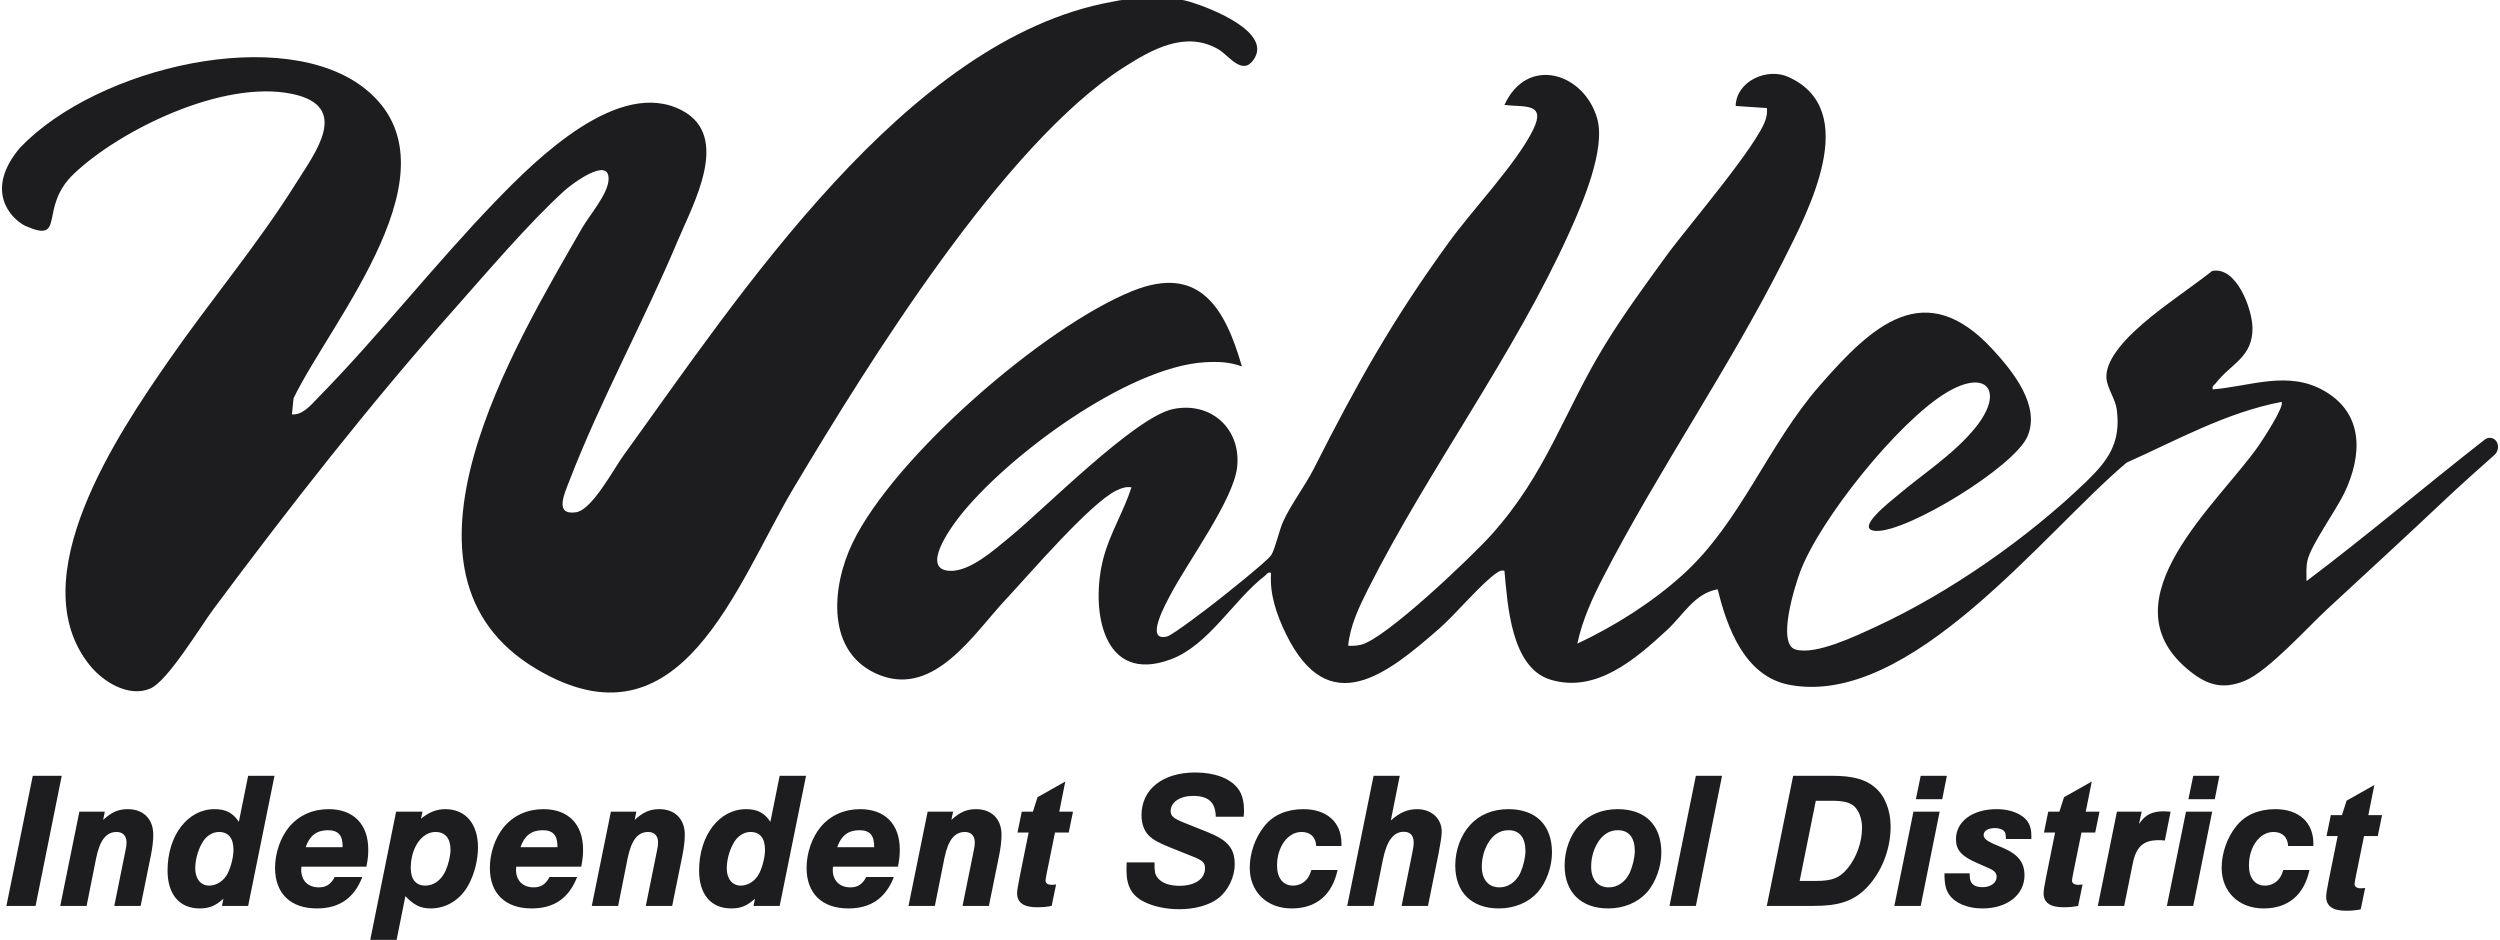 <svg width="266" height="100" viewBox="0 0 266 100" fill="none" xmlns="http://www.w3.org/2000/svg">
<g clip-path="url(#clip0_9_30)">
<path d="M265.691 47.092C265.891 47.55 265.774 48.084 265.4 48.416C264.256 49.428 261.825 51.591 260.489 52.853C256.234 56.875 251.914 60.841 247.615 64.816C245.475 66.795 241.331 71.416 238.84 72.441C236.349 73.466 234.625 72.8 232.673 71.136C224.013 63.758 235.94 53.649 240.273 47.488C240.703 46.876 243.132 43.18 242.751 42.763C236.874 43.887 231.66 46.815 226.27 49.224C217.469 56.629 203.275 75.319 190.38 72.865C185.65 71.964 183.763 66.812 182.766 62.702C180.311 63.111 179.084 65.462 177.364 67.044C174.029 70.112 169.855 73.781 164.988 72.322C160.775 71.058 160.413 64.363 160.07 60.722C159.724 60.659 159.556 60.757 159.284 60.933C157.755 61.924 154.857 65.372 153.202 66.822C147.62 71.713 141.387 76.788 136.827 67.453C135.843 65.439 135.068 63.221 135.243 60.945C134.859 60.845 134.8 61.104 134.577 61.275C131.267 63.815 128.631 68.628 124.601 70.143C117.217 72.919 116.003 64.728 117.401 59.393C118.093 56.756 119.558 54.429 120.391 51.854C119.779 51.763 119.363 51.926 118.827 52.172C116.065 53.444 109.442 61.194 106.978 63.823C103.642 67.384 99.472 74.103 93.643 71.846C87.812 69.589 88.449 62.444 90.716 57.755C95.15 48.584 111.033 34.791 120.465 30.972C127.665 28.056 130.365 32.841 132.139 38.991C130.864 38.513 129.614 38.464 128.252 38.54C119.986 38.998 106.989 48.634 102.001 55.074C101.14 56.186 97.975 60.544 101.001 60.735C103.18 60.872 105.805 58.485 107.419 57.168C111.109 54.159 120.755 44.366 124.813 43.525C128.837 42.69 132.068 45.62 131.634 49.685C131.26 53.195 126.288 59.893 124.488 63.378C124.097 64.135 121.732 68.318 124.161 67.725C124.789 67.572 128.565 64.665 129.364 64.042C130.325 63.292 134.818 59.725 135.255 59.069C135.667 58.45 136.103 56.413 136.535 55.472C137.398 53.59 138.846 51.73 139.793 49.861C144.409 40.751 148.168 34.022 154.214 25.706C156.698 22.291 161.398 17.342 163.134 13.786C164.55 10.886 162.147 11.422 160.072 11.167C162.488 5.866 168.543 7.729 169.939 12.602C170.874 15.867 168.382 21.628 166.981 24.73C161.078 37.804 151.975 49.955 145.547 62.712C144.606 64.579 143.645 66.589 143.446 68.703C143.902 68.74 144.341 68.705 144.789 68.606C147.358 68.035 156.513 59.304 158.633 56.955C164.584 50.361 166.377 43.812 170.839 36.571C172.804 33.382 175.071 30.292 177.268 27.259C179.414 24.295 187.148 15.321 187.896 12.613C187.999 12.238 188.038 11.884 188.001 11.498L184.674 11.275C184.746 8.625 188.026 7.156 190.305 8.196C198.083 11.743 192.426 22.413 189.734 27.755C183.985 39.161 176.448 50.04 170.595 61.382C169.428 63.643 168.358 65.974 167.83 68.481C171.772 66.637 175.787 64.101 179.029 61.171C185.225 55.57 188.053 47.384 193.65 40.985C199.206 34.633 204.823 29.332 212.055 37.215C214.166 39.517 217.132 43.166 215.723 46.434C214.331 49.661 203.02 56.586 199.653 56.49C197.131 56.419 201.238 53.276 201.86 52.745C204.633 50.381 207.832 48.384 210.161 45.527C213.298 41.676 211.456 39.145 207.084 41.783C201.978 44.864 193.641 55.243 191.542 60.827C191.008 62.245 189.015 68.499 191.036 69.105C193.174 69.745 197.563 67.621 199.607 66.677C207.439 63.058 215.709 57.28 221.919 51.301C224.306 49.003 225.694 47.114 225.222 43.557C225.074 42.445 224.181 41.267 224.123 40.204C224.026 38.434 225.805 36.479 227.011 35.331C229.46 32.997 232.698 30.928 235.379 28.83C237.957 28.304 239.641 32.875 239.665 34.886C239.702 38.029 237.352 38.7 235.768 40.765C235.598 40.987 235.338 41.046 235.438 41.43C239.461 41.106 243.479 39.363 247.339 41.611C251.567 44.072 251.323 48.497 249.442 52.447C248.582 54.253 245.888 57.992 245.521 59.611C245.352 60.356 245.408 61.08 245.414 61.83C251.855 56.978 258.029 51.728 264.392 46.762C264.828 46.421 265.47 46.585 265.691 47.092Z" fill="#1D1D1F"/>
<path d="M126.677 0.212C128.702 0.828 135.502 3.421 133.355 6.393C132.142 8.072 130.745 5.892 129.635 5.246C126.148 3.217 122.533 5.267 119.524 7.193C106.794 15.344 92.403 38.612 84.525 51.784C78.272 62.239 72.481 80.329 57.069 71.18C39.916 60.998 54.82 36.693 61.916 24.291C62.692 22.934 64.677 20.672 64.751 19.122C64.874 16.544 60.828 19.591 60.096 20.253C56.271 23.711 51.743 29.056 48.237 33.002C39.307 43.053 30.8 53.946 22.767 64.732C21.311 66.686 17.856 72.455 15.997 73.259C13.726 74.242 10.994 72.569 9.566 70.803C2.105 61.58 12.535 46.158 18.023 38.257C22.398 31.959 27.385 26.058 31.463 19.55C33.543 16.23 37.361 11.326 31.119 9.999C23.742 8.431 12.771 13.834 7.889 18.467C4.009 22.098 7.138 25.98 2.681 24.031C1.088 23.225 -1.678 20.22 2.134 15.712C10.393 7.073 30.3 2.506 38.925 9.507C49.263 17.899 35.269 34.03 31.233 42.38L31.062 44.093C32.212 44.184 33.087 43.084 33.835 42.321C40.41 35.615 46.252 28.11 52.778 21.359C57.044 16.946 65.861 8.19 72.584 11.759C77.805 14.531 73.741 21.724 72.109 25.617C68.568 34.063 63.839 42.699 60.595 51.129C60.073 52.486 58.924 54.871 61.304 54.502C63.005 54.238 65.294 49.903 66.343 48.453C78.621 31.498 96.432 4.15 118.303 0.195C120.047 -0.19 123.928 -0.628 126.677 0.212Z" fill="#1D1D1F"/>
<path d="M3.784 96.388H0.682L3.487 82.545H6.569L3.784 96.388Z" fill="#1D1D1F"/>
<path d="M11.152 86.364L10.974 87.235C11.882 86.405 12.594 86.094 13.601 86.094C15.261 86.094 16.308 87.152 16.308 88.813C16.308 89.415 16.229 90.141 16.051 91.033L14.964 96.388H12.159L13.344 90.535C13.443 90.058 13.463 89.892 13.463 89.622C13.463 88.937 13.068 88.522 12.416 88.522C11.31 88.522 10.638 89.373 10.243 91.241L9.216 96.388H6.41L8.445 86.364H11.152Z" fill="#1D1D1F"/>
<path d="M26.402 96.388H23.616L23.774 95.62C22.925 96.388 22.253 96.658 21.246 96.658C19.093 96.658 17.828 95.163 17.828 92.631C17.828 88.896 19.962 86.094 22.826 86.094C24.031 86.094 24.782 86.488 25.414 87.443L26.402 82.545H29.207L26.402 96.388ZM21.463 89.767C21.029 90.535 20.772 91.552 20.772 92.403C20.772 93.503 21.364 94.229 22.253 94.229C23.063 94.229 23.834 93.71 24.229 92.922C24.584 92.216 24.841 91.178 24.841 90.411C24.841 89.186 24.308 88.522 23.3 88.522C22.569 88.522 21.878 88.978 21.463 89.767Z" fill="#1D1D1F"/>
<path d="M32.071 92.216L32.051 92.569C32.051 93.689 32.782 94.416 33.928 94.416C34.718 94.416 35.232 94.063 35.607 93.316H38.55C37.681 95.558 36.101 96.658 33.71 96.658C30.905 96.658 29.266 95.059 29.266 92.341C29.266 90.764 29.838 89.103 30.767 87.983C31.794 86.758 33.256 86.094 34.975 86.094C37.602 86.094 39.183 87.692 39.183 90.39C39.183 90.992 39.143 91.427 38.985 92.216H32.071ZM36.456 90.141C36.476 88.875 36.002 88.335 34.876 88.335C33.71 88.335 32.94 88.916 32.525 90.141H36.456Z" fill="#1D1D1F"/>
<path d="M44.95 86.364L44.792 87.111C45.661 86.405 46.452 86.094 47.38 86.094C49.534 86.094 50.857 87.65 50.857 90.162C50.857 91.51 50.482 92.984 49.85 94.147C49 95.724 47.499 96.658 45.819 96.658C44.753 96.658 44.041 96.305 43.133 95.35L42.145 100.269H39.34L42.145 86.364H44.95ZM43.706 92.361C43.706 93.565 44.259 94.229 45.247 94.229C46.155 94.229 46.926 93.669 47.4 92.673C47.716 91.967 47.933 91.054 47.933 90.411C47.933 89.186 47.36 88.522 46.333 88.522C44.871 88.522 43.706 90.203 43.706 92.361Z" fill="#1D1D1F"/>
<path d="M54.926 92.216L54.906 92.569C54.906 93.689 55.637 94.416 56.783 94.416C57.573 94.416 58.087 94.063 58.462 93.316H61.405C60.536 95.558 58.956 96.658 56.565 96.658C53.76 96.658 52.121 95.059 52.121 92.341C52.121 90.764 52.693 89.103 53.622 87.983C54.649 86.758 56.111 86.094 57.83 86.094C60.457 86.094 62.038 87.692 62.038 90.39C62.038 90.992 61.998 91.427 61.84 92.216H54.926ZM59.311 90.141C59.331 88.875 58.857 88.335 57.731 88.335C56.565 88.335 55.795 88.916 55.38 90.141H59.311Z" fill="#1D1D1F"/>
<path d="M67.707 86.364L67.529 87.235C68.438 86.405 69.148 86.094 70.156 86.094C71.816 86.094 72.863 87.152 72.863 88.813C72.863 89.415 72.784 90.141 72.606 91.033L71.519 96.388H68.714L69.899 90.535C69.998 90.058 70.018 89.892 70.018 89.622C70.018 88.937 69.623 88.522 68.971 88.522C67.865 88.522 67.193 89.373 66.798 91.241L65.77 96.388H62.965L65 86.364H67.707Z" fill="#1D1D1F"/>
<path d="M82.957 96.388H80.171L80.329 95.62C79.48 96.388 78.808 96.658 77.801 96.658C75.647 96.658 74.383 95.163 74.383 92.631C74.383 88.896 76.517 86.094 79.381 86.094C80.586 86.094 81.337 86.488 81.969 87.443L82.957 82.545H85.762L82.957 96.388ZM78.018 89.767C77.584 90.535 77.327 91.552 77.327 92.403C77.327 93.503 77.919 94.229 78.808 94.229C79.618 94.229 80.389 93.71 80.784 92.922C81.139 92.216 81.396 91.178 81.396 90.411C81.396 89.186 80.863 88.522 79.855 88.522C79.124 88.522 78.433 88.978 78.018 89.767Z" fill="#1D1D1F"/>
<path d="M88.626 92.216L88.606 92.569C88.606 93.689 89.337 94.416 90.483 94.416C91.273 94.416 91.787 94.063 92.162 93.316H95.105C94.236 95.558 92.656 96.658 90.265 96.658C87.46 96.658 85.82 95.059 85.82 92.341C85.82 90.764 86.393 89.103 87.322 87.983C88.349 86.758 89.811 86.094 91.53 86.094C94.157 86.094 95.738 87.692 95.738 90.39C95.738 90.992 95.698 91.427 95.54 92.216H88.626ZM93.011 90.141C93.031 88.875 92.557 88.335 91.431 88.335C90.265 88.335 89.495 88.916 89.08 90.141H93.011Z" fill="#1D1D1F"/>
<path d="M101.407 86.364L101.229 87.235C102.137 86.405 102.849 86.094 103.856 86.094C105.516 86.094 106.562 87.152 106.562 88.813C106.562 89.415 106.484 90.141 106.306 91.033L105.219 96.388H102.414L103.599 90.535C103.698 90.058 103.718 89.892 103.718 89.622C103.718 88.937 103.323 88.522 102.671 88.522C101.565 88.522 100.893 89.373 100.498 91.241L99.47 96.388H96.665L98.7 86.364H101.407Z" fill="#1D1D1F"/>
<path d="M113.713 88.584H112.251L111.382 92.859C111.283 93.399 111.244 93.586 111.244 93.689C111.244 93.98 111.5 94.146 111.915 94.146L112.212 94.126L112.37 94.105L111.896 96.388C111.402 96.491 110.908 96.533 110.335 96.533C108.913 96.533 108.221 96.035 108.221 95.038C108.221 94.762 108.313 94.174 108.498 93.275L109.446 88.584H108.261L108.715 86.364H109.9L110.394 84.819L113.347 83.154L112.706 86.364H114.167L113.713 88.584Z" fill="#1D1D1F"/>
<path d="M129.358 86.903C129.338 85.388 128.588 84.683 126.968 84.683C125.545 84.683 124.558 85.347 124.558 86.302C124.558 86.82 124.874 87.09 125.96 87.526L128.449 88.522C130.642 89.394 131.373 90.266 131.373 91.967C131.373 93.337 130.662 94.79 129.595 95.599C128.627 96.326 127.126 96.74 125.486 96.74C124.103 96.74 122.799 96.471 121.772 95.972C120.448 95.329 119.856 94.312 119.856 92.59C119.856 92.341 119.856 92.175 119.876 91.759H122.839C122.839 92.756 122.878 93.005 123.155 93.378C123.59 93.939 124.4 94.25 125.486 94.25C127.145 94.25 128.212 93.524 128.212 92.382C128.212 91.801 127.995 91.573 126.968 91.158L124.38 90.12C123.254 89.664 122.661 89.331 122.226 88.896C121.733 88.397 121.456 87.63 121.456 86.737C121.456 83.977 123.708 82.192 127.185 82.192C129.24 82.192 130.899 82.815 131.729 83.915C132.163 84.496 132.361 85.243 132.361 86.281C132.361 86.488 132.361 86.613 132.321 86.903H129.358Z" fill="#1D1D1F"/>
<path d="M140.045 90.016C140.005 89.062 139.413 88.522 138.484 88.522C137.022 88.522 135.877 90.099 135.877 92.092C135.877 93.42 136.528 94.229 137.575 94.229C138.207 94.229 138.761 93.939 139.116 93.461C139.274 93.254 139.373 93.046 139.531 92.569H142.316C141.744 95.226 140.045 96.658 137.437 96.658C134.79 96.658 132.972 94.893 132.972 92.32C132.972 90.764 133.565 89.103 134.513 87.92C135.461 86.716 136.903 86.094 138.682 86.094C141.171 86.094 142.732 87.484 142.732 89.746V90.016H140.045Z" fill="#1D1D1F"/>
<path d="M148.934 82.545L147.985 87.297C148.914 86.467 149.763 86.094 150.771 86.094C152.312 86.094 153.399 87.09 153.399 88.501C153.399 88.937 153.28 89.684 153.062 90.826L151.937 96.388H149.131L150.277 90.701C150.376 90.203 150.416 89.954 150.416 89.643C150.416 88.896 150.041 88.501 149.369 88.501C148.262 88.501 147.55 89.456 147.136 91.49L146.148 96.388H143.343L146.148 82.545H148.934Z" fill="#1D1D1F"/>
<path d="M165.132 90.722C165.132 92.237 164.521 93.897 163.611 94.935C162.624 96.035 161.142 96.658 159.483 96.658C156.579 96.658 154.84 94.935 154.84 92.092C154.84 90.452 155.432 88.834 156.441 87.754C157.428 86.675 158.831 86.094 160.49 86.094C163.434 86.094 165.132 87.796 165.132 90.722ZM158.297 89.767C157.883 90.494 157.665 91.345 157.665 92.216C157.665 93.586 158.377 94.416 159.541 94.416C160.47 94.416 161.28 93.856 161.754 92.901C162.07 92.196 162.308 91.241 162.308 90.556C162.308 89.124 161.676 88.335 160.51 88.335C159.581 88.335 158.85 88.813 158.297 89.767Z" fill="#1D1D1F"/>
<path d="M176.767 90.722C176.767 92.237 176.154 93.897 175.246 94.935C174.258 96.035 172.776 96.658 171.117 96.658C168.213 96.658 166.475 94.935 166.475 92.092C166.475 90.452 167.067 88.834 168.074 87.754C169.062 86.675 170.465 86.094 172.124 86.094C175.068 86.094 176.767 87.796 176.767 90.722ZM169.931 89.767C169.517 90.494 169.299 91.345 169.299 92.216C169.299 93.586 170.01 94.416 171.176 94.416C172.104 94.416 172.914 93.856 173.389 92.901C173.705 92.196 173.942 91.241 173.942 90.556C173.942 89.124 173.31 88.335 172.144 88.335C171.216 88.335 170.485 88.813 169.931 89.767Z" fill="#1D1D1F"/>
<path d="M180.44 96.388H177.635L180.44 82.545H183.226L180.44 96.388Z" fill="#1D1D1F"/>
<path d="M190.792 82.545H194.979C197.114 82.545 198.477 82.919 199.484 83.769C200.551 84.662 201.163 86.197 201.163 87.962C201.163 90.494 200.097 93.046 198.397 94.665C197.074 95.91 195.573 96.388 192.984 96.388H187.987L190.792 82.545ZM193.221 93.731C194.941 93.731 195.73 93.42 196.56 92.424C197.528 91.261 198.121 89.622 198.121 88.066C198.121 87.09 197.765 86.177 197.232 85.741C196.738 85.347 196.086 85.202 194.822 85.202H193.202L191.483 93.731H193.221Z" fill="#1D1D1F"/>
<path d="M204.362 96.388H201.557L203.592 86.364H206.378L204.362 96.388ZM206.654 85.035H203.849L204.362 82.545H207.148L206.654 85.035Z" fill="#1D1D1F"/>
<path d="M213.43 89.269C213.409 88.75 213.39 88.667 213.292 88.501C213.114 88.252 212.738 88.107 212.264 88.107C211.533 88.107 211.059 88.397 211.059 88.854C211.059 89.186 211.375 89.456 212.067 89.767L213.232 90.266C214.753 90.929 215.406 91.801 215.406 93.129C215.406 95.205 213.568 96.658 210.941 96.658C209.36 96.658 208.056 96.118 207.404 95.205C207.029 94.665 206.891 94.084 206.891 92.922H209.577V93.15C209.577 94.001 210.012 94.395 210.941 94.395C211.81 94.395 212.442 93.939 212.442 93.296C212.442 92.88 212.185 92.61 211.533 92.341L210.407 91.843C208.708 91.116 208.115 90.452 208.115 89.29C208.115 87.401 209.874 86.094 212.442 86.094C213.469 86.094 214.338 86.322 215.03 86.758C215.781 87.215 216.136 87.899 216.136 88.875V89.269H213.43Z" fill="#1D1D1F"/>
<path d="M227.87 86.364L227.593 87.671C228.245 86.696 228.956 86.322 230.24 86.322C230.379 86.322 230.635 86.343 230.951 86.364L230.339 89.436C230.023 89.394 229.865 89.394 229.667 89.394C228.047 89.394 227.277 90.099 226.921 91.905L226.013 96.388H223.208L225.242 86.364H227.87Z" fill="#1D1D1F"/>
<path d="M233.361 96.388H230.556L232.59 86.364H235.375L233.361 96.388ZM235.653 85.035H232.846L233.361 82.545H236.147L235.653 85.035Z" fill="#1D1D1F"/>
<path d="M243.456 90.016C243.416 89.062 242.824 88.522 241.895 88.522C240.433 88.522 239.287 90.099 239.287 92.092C239.287 93.42 239.939 94.229 240.986 94.229C241.618 94.229 242.171 93.939 242.527 93.461C242.685 93.254 242.784 93.046 242.942 92.569H245.728C245.154 95.226 243.456 96.658 240.848 96.658C238.201 96.658 236.383 94.893 236.383 92.32C236.383 90.764 236.976 89.103 237.924 87.92C238.872 86.716 240.315 86.094 242.092 86.094C244.581 86.094 246.142 87.484 246.142 89.746V90.016H243.456Z" fill="#1D1D1F"/>
<path d="M222.931 88.584H221.469L220.599 92.859C220.501 93.399 220.461 93.586 220.461 93.689C220.461 93.98 220.718 94.146 221.133 94.146L221.429 94.126L221.587 94.105L221.113 96.388C220.619 96.491 220.125 96.533 219.552 96.533C218.13 96.533 217.438 96.035 217.438 95.038C217.438 94.762 217.531 94.174 217.715 93.275L218.663 88.584H217.478L217.932 86.364H219.118L219.612 84.819L222.565 83.154L221.923 86.364H223.385L222.931 88.584Z" fill="#1D1D1F"/>
<path d="M252.996 88.954H251.535L250.665 93.229C250.567 93.769 250.527 93.955 250.527 94.059C250.527 94.35 250.784 94.516 251.199 94.516L251.495 94.495L251.653 94.474L251.179 96.757C250.685 96.861 250.191 96.903 249.618 96.903C248.196 96.903 247.504 96.404 247.504 95.408C247.504 95.132 247.597 94.544 247.781 93.644L248.729 88.954H247.544L247.998 86.733H249.184L249.678 85.189L252.631 83.524L251.989 86.733H253.451L252.996 88.954Z" fill="#1D1D1F"/>
</g>
<defs>
<clipPath id="clip0_9_30">
<rect width="266" height="100" fill="white"/>
</clipPath>
</defs>
</svg>
